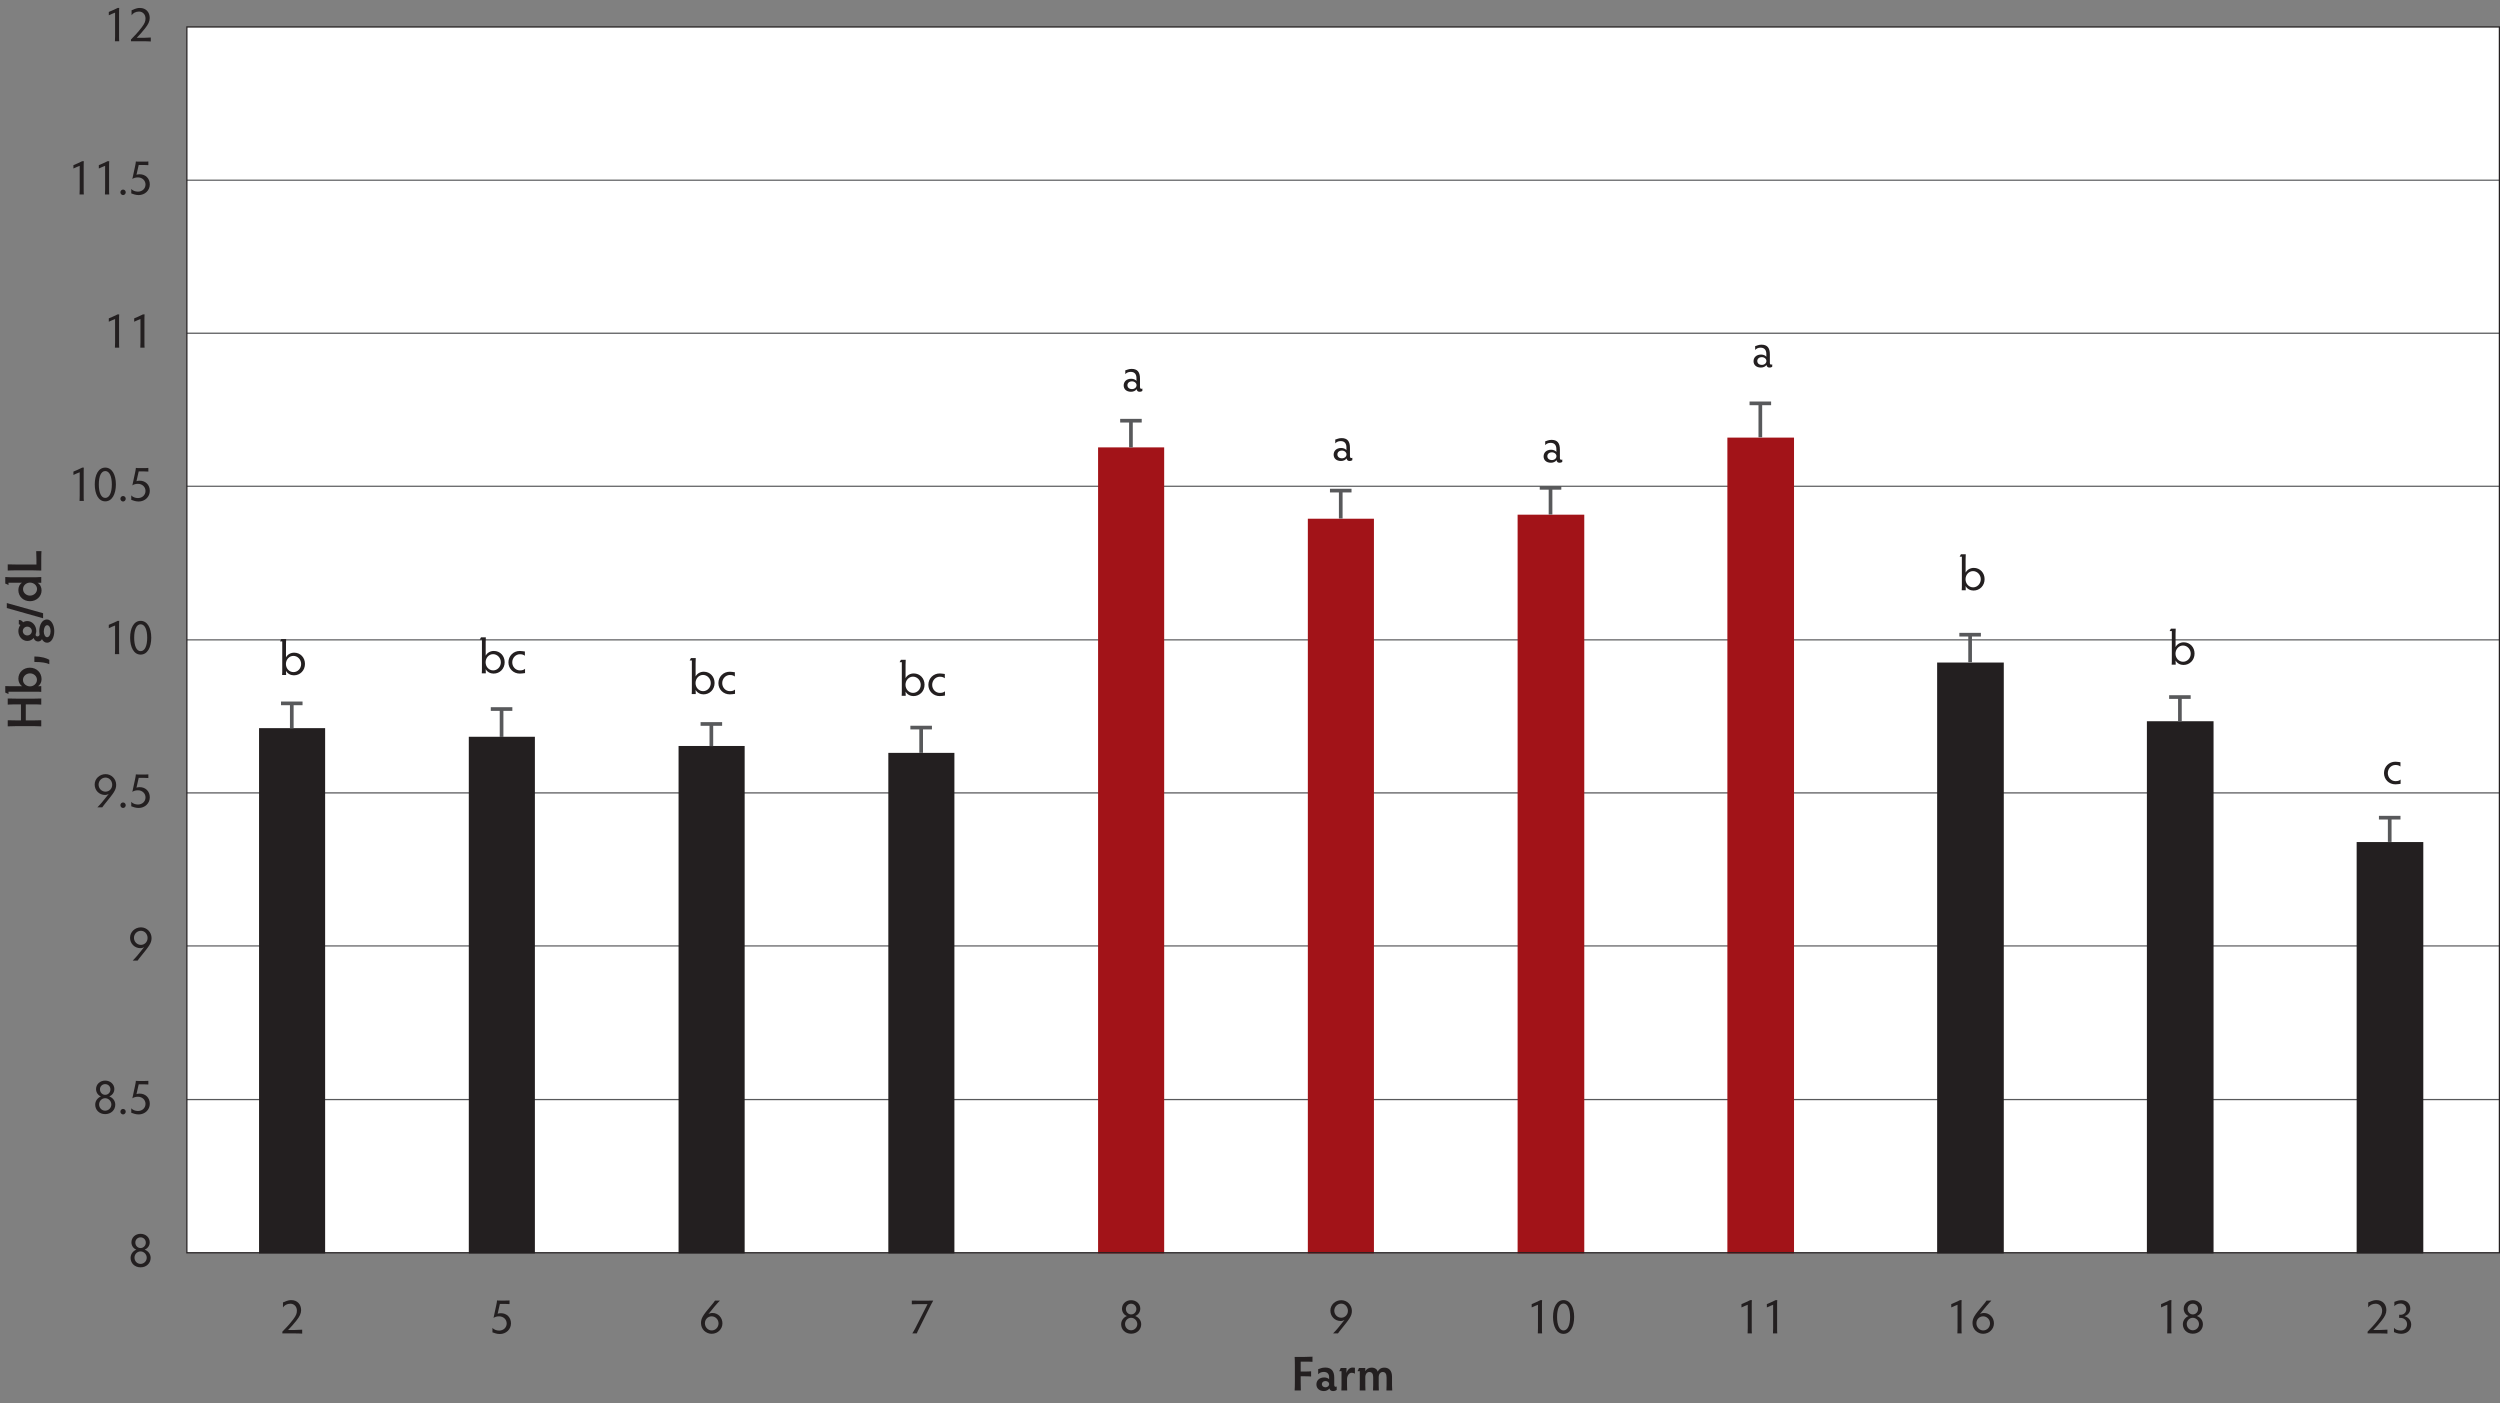 <?xml version="1.0" encoding="UTF-8" standalone="no"?>
<svg
   xmlns:dc="http://purl.org/dc/elements/1.1/"
   xmlns:cc="http://creativecommons.org/ns#"
   xmlns:rdf="http://www.w3.org/1999/02/22-rdf-syntax-ns#"
   xmlns:svg="http://www.w3.org/2000/svg"
   xmlns="http://www.w3.org/2000/svg"
   xmlns:xlink="http://www.w3.org/1999/xlink"
   xmlns:sodipodi="http://sodipodi.sourceforge.net/DTD/sodipodi-0.dtd"
   xmlns:inkscape="http://www.inkscape.org/namespaces/inkscape"
   inkscape:version="1.0 (4035a4fb49, 2020-05-01)"
   sodipodi:docname="1182Almond_Fig2.svg"
   id="svg416"
   version="1.2"
   viewBox="0 0 510.196 286.421"
   height="286.421pt"
   width="510.196pt">
  <rect x="0" y="0" width="510.196" height="286.421" fill="#808080" stroke="none"/>
  <sodipodi:namedview
     inkscape:current-layer="svg416"
     inkscape:window-maximized="0"
     inkscape:window-y="0"
     inkscape:window-x="0"
     inkscape:cy="190.94733"
     inkscape:cx="340.13068"
     inkscape:zoom="0.51506869"
     showgrid="false"
     id="namedview418"
     inkscape:window-height="480"
     inkscape:window-width="920"
     inkscape:pageshadow="2"
     inkscape:pageopacity="0"
     guidetolerance="10"
     gridtolerance="10"
     objecttolerance="10"
     borderopacity="1"
     bordercolor="#666666"
     pagecolor="#ffffff" />
  <defs
     id="defs115">
    <g
       id="g86">
      <symbol
         id="glyph0-0"
         overflow="visible">
        <path
           id="path2"
           d="M 0 0 L 4.625 0 L 4.625 -6.469 L 0 -6.469 Z M 0.734 -0.453 L 2.312 -2.812 L 3.875 -0.453 Z M 2.594 -3.234 L 4.156 -5.594 L 4.156 -0.875 Z M 0.453 -5.594 L 2.031 -3.234 L 0.453 -0.875 Z M 0.734 -6.016 L 3.875 -6.016 L 2.312 -3.656 Z M 0.734 -6.016 "
           style="stroke:none;" />
      </symbol>
      <symbol
         id="glyph0-1"
         overflow="visible">
        <path
           id="path5"
           d="M 1.312 -1.922 C 1.312 -2.609 1.859 -3.188 2.547 -3.188 C 3.234 -3.188 3.812 -2.594 3.812 -1.906 C 3.812 -1.203 3.234 -0.641 2.547 -0.641 C 1.859 -0.641 1.312 -1.203 1.312 -1.922 Z M 1.484 -5 C 1.484 -5.594 1.953 -6.062 2.547 -6.062 C 3.156 -6.062 3.625 -5.594 3.625 -4.984 C 3.625 -4.375 3.156 -3.875 2.547 -3.875 C 1.953 -3.875 1.484 -4.375 1.484 -5 Z M 0.688 -5.047 C 0.688 -4.297 1.156 -3.75 1.688 -3.547 C 1.047 -3.297 0.516 -2.672 0.516 -1.859 C 0.516 -0.797 1.344 0.062 2.547 0.062 C 3.766 0.062 4.609 -0.797 4.609 -1.859 C 4.609 -2.703 4.062 -3.297 3.391 -3.547 C 3.922 -3.766 4.422 -4.297 4.422 -5.062 C 4.422 -6.016 3.625 -6.781 2.547 -6.781 C 1.484 -6.781 0.688 -6.016 0.688 -5.047 Z M 0.688 -5.047 "
           style="stroke:none;" />
      </symbol>
      <symbol
         id="glyph0-2"
         overflow="visible">
        <path
           id="path8"
           d="M 0.469 -0.438 C 0.469 -0.141 0.719 0.125 1.016 0.125 C 1.312 0.125 1.562 -0.141 1.562 -0.438 C 1.562 -0.75 1.312 -1 1.016 -1 C 0.719 -1 0.469 -0.75 0.469 -0.438 Z M 0.469 -0.438 "
           style="stroke:none;" />
      </symbol>
      <symbol
         id="glyph0-3"
         overflow="visible">
        <path
           id="path11"
           d="M 2.156 0.125 C 3.422 0.125 4.438 -0.812 4.438 -2.047 C 4.438 -3.297 3.547 -4.125 2.375 -4.125 C 2.109 -4.125 1.844 -4.078 1.719 -4.016 L 2.172 -6.016 L 3.297 -6.016 C 3.688 -6.016 3.891 -6 4.141 -5.984 L 4.141 -6.734 C 3.891 -6.703 3.594 -6.703 3.234 -6.703 L 2.344 -6.703 C 2.031 -6.703 1.781 -6.703 1.594 -6.734 C 1.578 -6.484 1.516 -6.125 1.422 -5.703 C 1.234 -4.906 1.047 -4.016 0.875 -3.156 C 1.156 -3.391 1.625 -3.484 2.016 -3.484 C 2.906 -3.484 3.562 -2.844 3.562 -2.031 C 3.562 -1.188 2.891 -0.578 2.016 -0.578 C 1.484 -0.578 0.938 -0.781 0.656 -1.125 L 0.656 -0.219 C 0.984 -0.125 1.453 0.125 2.156 0.125 Z M 2.156 0.125 "
           style="stroke:none;" />
      </symbol>
      <symbol
         id="glyph0-4"
         overflow="visible">
        <path
           id="path14"
           d="M 1.953 0 C 2.094 -0.219 2.453 -0.672 2.734 -1.016 C 4.234 -2.875 4.797 -3.531 4.797 -4.594 C 4.797 -5.812 3.812 -6.781 2.641 -6.781 C 1.406 -6.781 0.406 -5.844 0.406 -4.656 C 0.406 -3.469 1.328 -2.531 2.516 -2.531 C 2.797 -2.531 3.109 -2.625 3.297 -2.766 C 2.875 -2.25 2.328 -1.562 1.875 -1 C 1.594 -0.688 1.219 -0.25 0.953 0 Z M 3.984 -4.609 C 3.984 -3.812 3.375 -3.203 2.625 -3.203 C 1.844 -3.203 1.203 -3.844 1.203 -4.641 C 1.203 -5.438 1.844 -6.078 2.625 -6.078 C 3.375 -6.078 3.984 -5.438 3.984 -4.609 Z M 3.984 -4.609 "
           style="stroke:none;" />
      </symbol>
      <symbol
         id="glyph0-5"
         overflow="visible">
        <path
           id="path17"
           d="M 3.344 -5.688 C 3.344 -6.016 3.344 -6.562 3.375 -6.797 L 3.047 -6.797 C 2.578 -6.547 1.547 -6.094 1.25 -5.984 L 1.25 -5.297 C 1.516 -5.438 2.281 -5.75 2.531 -5.844 L 2.531 -1.047 C 2.531 -0.688 2.516 -0.219 2.5 0 L 3.375 0 C 3.344 -0.203 3.344 -0.688 3.344 -1.047 Z M 3.344 -5.688 "
           style="stroke:none;" />
      </symbol>
      <symbol
         id="glyph0-6"
         overflow="visible">
        <path
           id="path20"
           d="M 0.422 -3.359 C 0.422 -1.391 1.188 0.094 2.562 0.094 C 3.953 0.094 4.734 -1.391 4.734 -3.359 C 4.734 -5.328 3.953 -6.797 2.562 -6.797 C 1.188 -6.797 0.422 -5.328 0.422 -3.359 Z M 1.25 -3.359 C 1.25 -4.984 1.703 -6.094 2.562 -6.094 C 3.438 -6.094 3.906 -4.969 3.906 -3.359 C 3.906 -1.734 3.438 -0.609 2.562 -0.609 C 1.703 -0.609 1.25 -1.734 1.25 -3.359 Z M 1.25 -3.359 "
           style="stroke:none;" />
      </symbol>
      <symbol
         id="glyph0-7"
         overflow="visible">
        <path
           id="path23"
           d="M 0.594 0 L 3.062 0 C 3.609 0 4.297 0.016 4.641 0.047 L 4.641 -0.766 C 4.328 -0.734 3.766 -0.719 3.188 -0.703 C 2.797 -0.703 2.141 -0.703 1.766 -0.703 C 2.359 -1.328 2.891 -1.875 3.453 -2.609 C 4.125 -3.453 4.422 -4.062 4.422 -4.75 C 4.422 -5.953 3.625 -6.797 2.422 -6.797 C 1.547 -6.797 1.109 -6.422 0.719 -6.328 L 0.719 -5.297 C 0.984 -5.734 1.562 -6.062 2.234 -6.062 C 2.984 -6.062 3.562 -5.484 3.562 -4.656 C 3.562 -4.094 3.422 -3.672 2.797 -2.844 C 1.969 -1.766 1.375 -1.156 0.594 -0.359 Z M 0.594 0 "
           style="stroke:none;" />
      </symbol>
      <symbol
         id="glyph0-8"
         overflow="visible">
        <path
           id="path26"
           d="M 3.219 -5.547 C 3.641 -6.047 4.016 -6.453 4.266 -6.703 L 3.266 -6.703 C 3.141 -6.484 2.891 -6.172 2.453 -5.656 C 0.766 -3.672 0.406 -3.094 0.406 -2.094 C 0.406 -0.875 1.375 0.078 2.578 0.078 C 3.797 0.078 4.781 -0.875 4.781 -2.047 C 4.781 -3.234 3.891 -4.172 2.75 -4.172 C 2.406 -4.172 2.062 -4.062 1.906 -3.938 C 2.375 -4.531 2.734 -4.984 3.219 -5.547 Z M 1.203 -2.062 C 1.203 -2.875 1.812 -3.484 2.578 -3.484 C 3.344 -3.484 3.984 -2.844 3.984 -2.047 C 3.984 -1.25 3.359 -0.609 2.594 -0.609 C 1.828 -0.609 1.203 -1.266 1.203 -2.062 Z M 1.203 -2.062 "
           style="stroke:none;" />
      </symbol>
      <symbol
         id="glyph0-9"
         overflow="visible">
        <path
           id="path29"
           d="M 1.625 -5.969 L 3.812 -5.969 C 2.953 -4.266 2.188 -2.734 1.312 -1.047 C 1.172 -0.781 0.859 -0.219 0.703 0 L 1.625 0 C 1.688 -0.188 1.875 -0.594 2.047 -0.906 C 2.875 -2.594 3.641 -4.125 4.516 -5.844 C 4.672 -6.156 4.859 -6.5 4.984 -6.703 C 4.766 -6.688 4.328 -6.688 4 -6.688 L 1.625 -6.688 C 1.266 -6.688 0.828 -6.688 0.609 -6.703 L 0.609 -5.938 C 0.812 -5.953 1.25 -5.969 1.625 -5.969 Z M 1.625 -5.969 "
           style="stroke:none;" />
      </symbol>
      <symbol
         id="glyph0-10"
         overflow="visible">
        <path
           id="path32"
           d="M 2.156 -6.094 C 2.797 -6.094 3.312 -5.625 3.312 -4.953 C 3.312 -4.266 2.797 -3.797 2.109 -3.797 C 2.016 -3.797 1.938 -3.797 1.859 -3.812 L 1.859 -3.156 C 1.938 -3.156 2 -3.172 2.109 -3.172 C 2.875 -3.172 3.469 -2.625 3.469 -1.906 C 3.469 -1.125 2.938 -0.594 2.156 -0.594 C 1.594 -0.594 1.031 -0.797 0.797 -1.156 L 0.797 -0.266 C 1.094 -0.156 1.531 0.078 2.281 0.078 C 3.469 0.078 4.312 -0.688 4.312 -1.812 C 4.312 -2.703 3.672 -3.328 2.938 -3.516 C 3.594 -3.719 4.125 -4.266 4.125 -5.062 C 4.125 -6.094 3.375 -6.781 2.297 -6.781 C 1.609 -6.781 1.172 -6.516 0.875 -6.438 L 0.875 -5.547 C 1.094 -5.844 1.578 -6.094 2.156 -6.094 Z M 2.156 -6.094 "
           style="stroke:none;" />
      </symbol>
      <symbol
         id="glyph0-11"
         overflow="visible">
        <path
           id="path35"
           d="M 0.688 -1.031 C 0.688 -0.797 0.688 -0.312 0.656 0 L 1.484 0 C 1.469 -0.188 1.453 -0.656 1.453 -0.859 C 1.766 -0.25 2.438 0.062 3.062 0.062 C 4.344 0.062 5.328 -0.938 5.328 -2.266 C 5.328 -3.547 4.406 -4.562 3.125 -4.562 C 2.438 -4.562 1.766 -4.219 1.453 -3.594 L 1.453 -6.312 C 1.453 -6.672 1.469 -7.141 1.484 -7.344 L 0.5 -7.344 C 0.438 -7.203 0.312 -6.984 0.234 -6.859 L 0.688 -6.859 Z M 1.438 -2.25 C 1.438 -3.156 2.109 -3.906 2.969 -3.906 C 3.828 -3.906 4.547 -3.156 4.547 -2.25 C 4.547 -1.328 3.844 -0.594 2.984 -0.594 C 2.125 -0.594 1.438 -1.328 1.438 -2.25 Z M 1.438 -2.25 "
           style="stroke:none;" />
      </symbol>
      <symbol
         id="glyph0-12"
         overflow="visible">
        <path
           id="path38"
           d="M 1.156 -2.234 C 1.156 -3.141 1.844 -3.891 2.719 -3.891 C 3.188 -3.891 3.469 -3.781 3.734 -3.578 L 3.734 -4.453 C 3.422 -4.469 3.141 -4.562 2.703 -4.562 C 1.375 -4.562 0.375 -3.531 0.375 -2.234 C 0.375 -0.953 1.375 0.062 2.703 0.062 C 3.188 0.062 3.422 -0.016 3.766 -0.047 L 3.766 -0.922 C 3.516 -0.703 3.219 -0.594 2.719 -0.594 C 1.844 -0.594 1.156 -1.328 1.156 -2.234 Z M 1.156 -2.234 "
           style="stroke:none;" />
      </symbol>
      <symbol
         id="glyph0-13"
         overflow="visible">
        <path
           id="path41"
           d="M 1.844 -3.953 C 2.703 -3.953 3.016 -3.375 3.016 -2.656 L 3.016 -2.094 C 2.859 -2.344 2.422 -2.547 1.953 -2.547 C 0.953 -2.547 0.406 -1.938 0.406 -1.188 C 0.406 -0.438 0.953 0.109 1.906 0.109 C 2.375 0.109 2.812 -0.078 3.047 -0.422 C 3.094 -0.062 3.328 0.109 3.625 0.109 C 3.938 0.109 4.094 0.031 4.219 -0.062 L 4.219 -0.547 C 4.172 -0.516 4.078 -0.5 4 -0.5 C 3.859 -0.5 3.734 -0.562 3.734 -0.891 L 3.734 -2.578 C 3.734 -3.938 3.188 -4.562 2.016 -4.562 C 1.375 -4.562 1.016 -4.312 0.734 -4.266 L 0.734 -3.484 C 0.984 -3.75 1.312 -3.953 1.844 -3.953 Z M 1.172 -1.234 C 1.172 -1.656 1.5 -2.016 2.109 -2.016 C 2.625 -2.016 3.031 -1.656 3.031 -1.234 C 3.031 -0.781 2.625 -0.438 2.109 -0.438 C 1.5 -0.438 1.172 -0.781 1.172 -1.234 Z M 1.172 -1.234 "
           style="stroke:none;" />
      </symbol>
      <symbol
         id="glyph1-0"
         overflow="visible">
        <path
           id="path44"
           d="M 0 0 L 4.625 0 L 4.625 -6.469 L 0 -6.469 Z M 0.734 -0.453 L 2.312 -2.812 L 3.875 -0.453 Z M 2.594 -3.234 L 4.156 -5.594 L 4.156 -0.875 Z M 0.453 -5.594 L 2.031 -3.234 L 0.453 -0.875 Z M 0.734 -6.016 L 3.875 -6.016 L 2.312 -3.656 Z M 0.734 -6.016 "
           style="stroke:none;" />
      </symbol>
      <symbol
         id="glyph1-1"
         overflow="visible">
        <path
           id="path47"
           d="M 0.703 0 L 1.969 0 C 1.953 -0.312 1.938 -1.109 1.938 -1.797 L 1.938 -2.891 L 2.625 -2.891 C 3.266 -2.891 3.766 -2.875 4.062 -2.844 L 4.062 -3.906 C 3.766 -3.875 3.266 -3.859 2.625 -3.859 L 1.938 -3.859 L 1.938 -5.875 L 2.688 -5.875 C 3.375 -5.875 4.047 -5.875 4.344 -5.844 L 4.344 -6.891 C 4.047 -6.875 3.375 -6.844 2.688 -6.844 L 0.703 -6.844 C 0.734 -6.547 0.75 -5.75 0.75 -5.062 L 0.75 -1.797 C 0.75 -1.109 0.734 -0.312 0.703 0 Z M 0.703 0 "
           style="stroke:none;" />
      </symbol>
      <symbol
         id="glyph1-2"
         overflow="visible">
        <path
           id="path50"
           d="M 1.891 -3.781 C 2.641 -3.781 2.969 -3.312 2.969 -2.703 L 2.969 -2.281 C 2.812 -2.484 2.406 -2.656 1.984 -2.656 C 0.953 -2.656 0.375 -2.016 0.375 -1.234 C 0.375 -0.438 0.969 0.125 1.906 0.125 C 2.359 0.125 2.781 -0.062 3.031 -0.406 C 3.109 -0.062 3.375 0.125 3.766 0.125 C 4.141 0.125 4.344 0.016 4.516 -0.125 L 4.516 -0.797 C 4.453 -0.766 4.375 -0.75 4.297 -0.75 C 4.141 -0.75 4.016 -0.828 4.016 -1.172 L 4.016 -2.609 C 4.016 -3.953 3.438 -4.672 2.172 -4.672 C 1.422 -4.672 1.047 -4.406 0.734 -4.344 L 0.734 -3.312 C 1.016 -3.578 1.344 -3.781 1.891 -3.781 Z M 1.484 -1.297 C 1.484 -1.625 1.766 -1.922 2.234 -1.922 C 2.656 -1.922 2.984 -1.625 2.984 -1.297 C 2.984 -0.938 2.656 -0.641 2.234 -0.641 C 1.766 -0.641 1.484 -0.938 1.484 -1.297 Z M 1.484 -1.297 "
           style="stroke:none;" />
      </symbol>
      <symbol
         id="glyph1-3"
         overflow="visible">
        <path
           id="path53"
           d="M 3 -4.672 C 2.438 -4.672 1.938 -4.219 1.766 -3.547 L 1.766 -4.578 L 0.578 -4.578 C 0.516 -4.375 0.391 -4.109 0.266 -3.922 L 0.75 -3.922 L 0.75 -1.016 C 0.75 -0.688 0.734 -0.344 0.719 0 L 1.906 0 C 1.891 -0.344 1.875 -0.688 1.875 -1.016 L 1.875 -2.312 C 1.875 -2.938 2.266 -3.609 2.812 -3.609 C 3.094 -3.609 3.312 -3.531 3.484 -3.422 L 3.484 -4.625 C 3.344 -4.625 3.297 -4.672 3 -4.672 Z M 3 -4.672 "
           style="stroke:none;" />
      </symbol>
      <symbol
         id="glyph1-4"
         overflow="visible">
        <path
           id="path56"
           d="M 3.391 0 L 4.578 0 C 4.562 -0.297 4.547 -0.656 4.547 -1.031 L 4.547 -2.688 C 4.547 -3.375 4.922 -3.766 5.359 -3.766 C 5.875 -3.766 6.156 -3.422 6.156 -2.625 L 6.156 -1.031 C 6.156 -0.766 6.141 -0.297 6.125 0 L 7.312 0 C 7.281 -0.281 7.266 -0.656 7.266 -1.031 L 7.266 -2.781 C 7.266 -4.016 6.656 -4.656 5.703 -4.656 C 4.984 -4.656 4.547 -4.281 4.359 -3.844 C 4.188 -4.328 3.797 -4.656 3.094 -4.656 C 2.484 -4.656 2.062 -4.359 1.812 -3.938 L 1.812 -4.578 L 0.516 -4.578 C 0.453 -4.375 0.312 -4.094 0.203 -3.922 L 0.688 -3.922 L 0.688 -1.031 C 0.688 -0.703 0.688 -0.234 0.672 0 L 1.844 0 C 1.828 -0.234 1.812 -0.703 1.812 -1.031 L 1.812 -2.688 C 1.812 -3.375 2.188 -3.766 2.625 -3.766 C 3.188 -3.766 3.422 -3.359 3.422 -2.703 L 3.422 -1.031 C 3.422 -0.656 3.406 -0.297 3.391 0 Z M 3.391 0 "
           style="stroke:none;" />
      </symbol>
      <symbol
         id="glyph2-0"
         overflow="visible">
        <path
           id="path59"
           d="M 0 0 L 0 -4.625 L -6.469 -4.625 L -6.469 0 Z M -0.453 -0.734 L -2.812 -2.312 L -0.453 -3.875 Z M -3.234 -2.594 L -5.594 -4.156 L -0.875 -4.156 Z M -5.594 -0.453 L -3.234 -2.031 L -0.875 -0.453 Z M -6.016 -0.734 L -6.016 -3.875 L -3.656 -2.312 Z M -6.016 -0.734 "
           style="stroke:none;" />
      </symbol>
      <symbol
         id="glyph2-1"
         overflow="visible">
        <path
           id="path62"
           d="M -5.062 -1.938 C -5.766 -1.938 -6.578 -1.953 -6.844 -1.969 L -6.844 -0.719 C -6.578 -0.734 -5.766 -0.766 -5.062 -0.766 L -1.453 -0.766 C -0.922 -0.766 -0.281 -0.734 0 -0.719 L 0 -1.969 C -0.281 -1.953 -0.922 -1.938 -1.438 -1.938 L -3.156 -1.938 L -3.156 -5.203 L -1.453 -5.203 C -0.922 -5.203 -0.281 -5.188 0 -5.156 L 0 -6.406 C -0.281 -6.391 -0.922 -6.375 -1.438 -6.375 L -5.062 -6.375 C -5.609 -6.375 -6.406 -6.391 -6.844 -6.406 L -6.844 -5.156 C -6.438 -5.188 -5.625 -5.203 -5.062 -5.203 L -4.141 -5.203 L -4.141 -1.938 Z M -5.062 -1.938 "
           style="stroke:none;" />
      </symbol>
      <symbol
         id="glyph2-2"
         overflow="visible">
        <path
           id="path65"
           d="M -1.016 -0.656 C -0.781 -0.656 -0.297 -0.656 0 -0.625 L 0 -1.797 C -0.156 -1.797 -0.484 -1.781 -0.672 -1.781 C -0.188 -2.062 0.062 -2.656 0.062 -3.219 C 0.062 -4.547 -0.938 -5.562 -2.328 -5.562 C -3.625 -5.562 -4.672 -4.641 -4.672 -3.312 C -4.672 -2.656 -4.359 -2.047 -3.875 -1.781 L -6.312 -1.781 C -6.656 -1.781 -7.125 -1.797 -7.344 -1.812 L -7.344 -0.484 C -7.156 -0.422 -6.844 -0.266 -6.688 -0.188 L -6.688 -0.656 Z M -2.297 -1.75 C -3.078 -1.75 -3.734 -2.328 -3.734 -3.062 C -3.734 -3.812 -3.078 -4.406 -2.297 -4.406 C -1.516 -4.406 -0.875 -3.812 -0.875 -3.094 C -0.875 -2.344 -1.516 -1.75 -2.297 -1.75 Z M -2.297 -1.75 "
           style="stroke:none;" />
      </symbol>
      <symbol
         id="glyph2-3"
         overflow="visible">
        <path
           id="path68"
           d="M -1.406 -0.812 C 0.141 -0.812 1.062 -0.625 1.641 -0.359 L 1.641 -1.25 C 1.125 -1.562 0.125 -1.922 -1.406 -1.922 Z M -1.406 -0.812 "
           style="stroke:none;" />
      </symbol>
      <symbol
         id="glyph2-4"
         overflow="visible">
        <path
           id="path71"
           d=""
           style="stroke:none;" />
      </symbol>
      <symbol
         id="glyph2-5"
         overflow="visible">
        <path
           id="path74"
           d="M -4.578 -3.938 C -4.453 -3.938 -4.312 -3.875 -4.266 -3.797 C -4.484 -3.516 -4.672 -3.094 -4.672 -2.562 C -4.672 -1.438 -3.844 -0.547 -2.844 -0.547 C -2.281 -0.547 -1.844 -0.812 -1.547 -1.156 C -1.438 -0.719 -1.047 -0.438 -0.656 -0.438 C -0.312 -0.438 0.016 -0.625 0.141 -0.922 C 0.359 -0.5 0.719 -0.188 1.188 -0.188 C 2.047 -0.188 2.656 -1.234 2.656 -2.547 C 2.656 -3.844 2 -4.938 1.156 -4.938 C 0.188 -4.938 -0.406 -3.828 -0.406 -2.547 C -0.406 -2.266 -0.344 -2.016 -0.344 -1.891 C -0.344 -1.656 -0.547 -1.469 -0.75 -1.469 C -1 -1.469 -1.156 -1.625 -1.156 -1.797 C -1.156 -1.984 -1.016 -2.234 -1.016 -2.562 C -1.016 -3.719 -1.844 -4.609 -2.844 -4.609 C -3.188 -4.609 -3.5 -4.5 -3.703 -4.359 C -3.906 -4.672 -4.203 -4.844 -4.578 -4.844 Z M -2.844 -1.672 C -3.359 -1.672 -3.766 -2.062 -3.766 -2.562 C -3.766 -3.062 -3.359 -3.469 -2.844 -3.469 C -2.344 -3.469 -1.922 -3.062 -1.922 -2.562 C -1.922 -2.062 -2.344 -1.672 -2.844 -1.672 Z M 1.188 -1.312 C 0.812 -1.312 0.516 -1.844 0.516 -2.484 C 0.516 -3.203 0.812 -3.766 1.203 -3.766 C 1.609 -3.766 1.906 -3.234 1.906 -2.547 C 1.906 -1.844 1.594 -1.312 1.188 -1.312 Z M 1.188 -1.312 "
           style="stroke:none;" />
      </symbol>
      <symbol
         id="glyph2-6"
         overflow="visible">
        <path
           id="path77"
           d="M 0.375 -1.047 L -7.031 -3.125 L -7.031 -2.109 L 0.375 -0.016 Z M 0.375 -1.047 "
           style="stroke:none;" />
      </symbol>
      <symbol
         id="glyph2-7"
         overflow="visible">
        <path
           id="path80"
           d="M -6.375 -5.25 C -6.656 -5.25 -7.016 -5.266 -7.344 -5.297 L -7.344 -3.953 C -7.172 -3.891 -6.828 -3.766 -6.688 -3.656 L -6.688 -4.125 L -3.938 -4.125 C -4.406 -3.844 -4.672 -3.281 -4.672 -2.625 C -4.672 -1.297 -3.625 -0.359 -2.297 -0.359 C -1.016 -0.359 0.062 -1.297 0.062 -2.547 C 0.062 -3.188 -0.188 -3.766 -0.75 -4.125 C -0.375 -4.125 -0.188 -4.125 0 -4.109 L 0 -5.297 C -0.281 -5.266 -0.672 -5.25 -1.016 -5.25 Z M -2.297 -4.156 C -1.5 -4.156 -0.859 -3.562 -0.859 -2.859 C -0.859 -2.109 -1.5 -1.5 -2.297 -1.5 C -3.078 -1.5 -3.719 -2.094 -3.719 -2.828 C -3.719 -3.562 -3.078 -4.156 -2.297 -4.156 Z M -2.297 -4.156 "
           style="stroke:none;" />
      </symbol>
      <symbol
         id="glyph2-8"
         overflow="visible">
        <path
           id="path83"
           d="M -5.062 -1.938 C -5.75 -1.938 -6.547 -1.953 -6.844 -1.969 L -6.844 -0.703 C -6.547 -0.734 -5.75 -0.75 -5.062 -0.75 L -1.797 -0.75 C -1.344 -0.75 -0.547 -0.734 0 -0.703 L 0 -3.016 C 0 -3.703 0.016 -4.375 0.047 -4.672 L -1.031 -4.672 C -1.016 -4.375 -0.984 -3.703 -0.984 -3.016 L -0.984 -1.938 Z M -5.062 -1.938 "
           style="stroke:none;" />
      </symbol>
    </g>
    <clipPath
       id="clip1">
      <path
         id="path88"
         d="M 38 5 L 510.195 5 L 510.195 256 L 38 256 Z M 38 5 " />
    </clipPath>
    <clipPath
       id="clip2">
      <path
         id="path91"
         d="M 38 224 L 510.195 224 L 510.195 225 L 38 225 Z M 38 224 " />
    </clipPath>
    <clipPath
       id="clip3">
      <path
         id="path94"
         d="M 38 192 L 510.195 192 L 510.195 194 L 38 194 Z M 38 192 " />
    </clipPath>
    <clipPath
       id="clip4">
      <path
         id="path97"
         d="M 38 161 L 510.195 161 L 510.195 162 L 38 162 Z M 38 161 " />
    </clipPath>
    <clipPath
       id="clip5">
      <path
         id="path100"
         d="M 38 99 L 510.195 99 L 510.195 100 L 38 100 Z M 38 99 " />
    </clipPath>
    <clipPath
       id="clip6">
      <path
         id="path103"
         d="M 38 130 L 510.195 130 L 510.195 131 L 38 131 Z M 38 130 " />
    </clipPath>
    <clipPath
       id="clip7">
      <path
         id="path106"
         d="M 38 67 L 510.195 67 L 510.195 69 L 38 69 Z M 38 67 " />
    </clipPath>
    <clipPath
       id="clip8">
      <path
         id="path109"
         d="M 38 36 L 510.195 36 L 510.195 37 L 38 37 Z M 38 36 " />
    </clipPath>
    <clipPath
       id="clip9">
      <path
         id="path112"
         d="M 38 5 L 510.195 5 L 510.195 256 L 38 256 Z M 38 5 " />
    </clipPath>
  </defs>
  <g
     id="surface8290">
    <g
       id="g119"
       clip-rule="nonzero"
       clip-path="url(#clip1)">
      <path
         id="path117"
         d="M 38.137 255.664 L 510.07 255.664 L 510.07 5.504 L 38.137 5.504 Z M 38.137 255.664 "
         style=" stroke:none;fill-rule:nonzero;fill:rgb(100%,100%,100%);fill-opacity:1;" />
    </g>
    <g
       id="g123"
       clip-rule="nonzero"
       clip-path="url(#clip2)">
      <path
         id="path121"
         transform="matrix(1,0,0,-1,38.137,224.397)"
         d="M -0 -0.001 L 471.933 -0.001 "
         style="fill:none;stroke-width:0.25;stroke-linecap:butt;stroke-linejoin:miter;stroke:rgb(34.509%,34.901%,35.686%);stroke-opacity:1;stroke-miterlimit:10;" />
    </g>
    <g
       id="g127"
       clip-rule="nonzero"
       clip-path="url(#clip3)">
      <path
         id="path125"
         transform="matrix(1,0,0,-1,38.137,193.047)"
         d="M -0 0 L 471.933 0 "
         style="fill:none;stroke-width:0.25;stroke-linecap:butt;stroke-linejoin:miter;stroke:rgb(34.509%,34.901%,35.686%);stroke-opacity:1;stroke-miterlimit:10;" />
    </g>
    <g
       id="g131"
       clip-rule="nonzero"
       clip-path="url(#clip4)">
      <path
         id="path129"
         transform="matrix(1,0,0,-1,38.137,161.816)"
         d="M -0 -0 L 471.933 -0 "
         style="fill:none;stroke-width:0.25;stroke-linecap:butt;stroke-linejoin:miter;stroke:rgb(34.509%,34.901%,35.686%);stroke-opacity:1;stroke-miterlimit:10;" />
    </g>
    <g
       id="g135"
       clip-rule="nonzero"
       clip-path="url(#clip5)">
      <path
         id="path133"
         transform="matrix(1,0,0,-1,38.137,99.235)"
         d="M -0 0.001 L 471.933 0.001 "
         style="fill:none;stroke-width:0.25;stroke-linecap:butt;stroke-linejoin:miter;stroke:rgb(34.509%,34.901%,35.686%);stroke-opacity:1;stroke-miterlimit:10;" />
    </g>
    <g
       id="g139"
       clip-rule="nonzero"
       clip-path="url(#clip6)">
      <path
         id="path137"
         transform="matrix(1,0,0,-1,38.137,130.583)"
         d="M -0 0.001 L 471.933 0.001 "
         style="fill:none;stroke-width:0.25;stroke-linecap:butt;stroke-linejoin:miter;stroke:rgb(34.509%,34.901%,35.686%);stroke-opacity:1;stroke-miterlimit:10;" />
    </g>
    <g
       id="g143"
       clip-rule="nonzero"
       clip-path="url(#clip7)">
      <path
         id="path141"
         transform="matrix(1,0,0,-1,38.137,68.003)"
         d="M -0 -0.001 L 471.933 -0.001 "
         style="fill:none;stroke-width:0.25;stroke-linecap:butt;stroke-linejoin:miter;stroke:rgb(34.509%,34.901%,35.686%);stroke-opacity:1;stroke-miterlimit:10;" />
    </g>
    <g
       id="g147"
       clip-rule="nonzero"
       clip-path="url(#clip8)">
      <path
         id="path145"
         transform="matrix(1,0,0,-1,38.137,36.772)"
         d="M -0 -0.001 L 471.933 -0.001 "
         style="fill:none;stroke-width:0.25;stroke-linecap:butt;stroke-linejoin:miter;stroke:rgb(34.509%,34.901%,35.686%);stroke-opacity:1;stroke-miterlimit:10;" />
    </g>
    <path
       id="path149"
       d="M 52.867 255.797 L 66.352 255.797 L 66.352 148.598 L 52.867 148.598 Z M 52.867 255.797 "
       style=" stroke:none;fill-rule:nonzero;fill:rgb(13.725%,12.157%,12.549%);fill-opacity:1;" />
    <path
       id="path151"
       d="M 95.672 255.797 L 109.16 255.797 L 109.16 150.359 L 95.672 150.359 Z M 95.672 255.797 "
       style=" stroke:none;fill-rule:nonzero;fill:rgb(13.725%,12.157%,12.549%);fill-opacity:1;" />
    <path
       id="path153"
       d="M 138.48 255.797 L 151.969 255.797 L 151.969 152.238 L 138.48 152.238 Z M 138.48 255.797 "
       style=" stroke:none;fill-rule:nonzero;fill:rgb(13.725%,12.157%,12.549%);fill-opacity:1;" />
    <path
       id="path155"
       d="M 181.289 255.797 L 194.773 255.797 L 194.773 153.645 L 181.289 153.645 Z M 181.289 255.797 "
       style=" stroke:none;fill-rule:nonzero;fill:rgb(13.725%,12.157%,12.549%);fill-opacity:1;" />
    <path
       id="path157"
       d="M 224.094 255.797 L 237.582 255.797 L 237.582 91.301 L 224.094 91.301 Z M 224.094 255.797 "
       style=" stroke:none;fill-rule:nonzero;fill:rgb(63.53%,7.451%,9.412%);fill-opacity:1;" />
    <path
       id="path159"
       d="M 266.902 255.797 L 280.391 255.797 L 280.391 105.859 L 266.902 105.859 Z M 266.902 255.797 "
       style=" stroke:none;fill-rule:nonzero;fill:rgb(63.53%,7.451%,9.412%);fill-opacity:1;" />
    <path
       id="path161"
       d="M 309.711 255.797 L 323.316 255.797 L 323.316 105.035 L 309.711 105.035 Z M 309.711 255.797 "
       style=" stroke:none;fill-rule:nonzero;fill:rgb(63.53%,7.451%,9.412%);fill-opacity:1;" />
    <path
       id="path163"
       d="M 352.52 255.797 L 366.121 255.797 L 366.121 89.305 L 352.52 89.305 Z M 352.52 255.797 "
       style=" stroke:none;fill-rule:nonzero;fill:rgb(63.53%,7.451%,9.412%);fill-opacity:1;" />
    <path
       id="path165"
       d="M 395.328 255.797 L 408.93 255.797 L 408.93 135.211 L 395.328 135.211 Z M 395.328 255.797 "
       style=" stroke:none;fill-rule:nonzero;fill:rgb(13.725%,12.157%,12.549%);fill-opacity:1;" />
    <path
       id="path167"
       d="M 438.133 255.797 L 451.738 255.797 L 451.738 147.188 L 438.133 147.188 Z M 438.133 255.797 "
       style=" stroke:none;fill-rule:nonzero;fill:rgb(13.725%,12.157%,12.549%);fill-opacity:1;" />
    <path
       id="path169"
       d="M 480.941 255.797 L 494.543 255.797 L 494.543 171.844 L 480.941 171.844 Z M 480.941 255.797 "
       style=" stroke:none;fill-rule:nonzero;fill:rgb(13.725%,12.157%,12.549%);fill-opacity:1;" />
    <path
       id="path171"
       transform="matrix(1,0,0,-1,59.545,148.622)"
       d="M 0.002 0.001 L 0.002 5.079 "
       style="fill:none;stroke-width:0.751;stroke-linecap:butt;stroke-linejoin:miter;stroke:rgb(34.509%,34.901%,35.686%);stroke-opacity:1;stroke-miterlimit:10;" />
    <path
       id="path173"
       transform="matrix(1,0,0,-1,57.346,143.543)"
       d="M 0.002 0 L 4.396 0 "
       style="fill:none;stroke-width:0.751;stroke-linecap:butt;stroke-linejoin:miter;stroke:rgb(34.509%,34.901%,35.686%);stroke-opacity:1;stroke-miterlimit:10;" />
    <path
       id="path175"
       transform="matrix(1,0,0,-1,102.359,150.398)"
       d="M 0 -0 L 0 5.699 "
       style="fill:none;stroke-width:0.751;stroke-linecap:butt;stroke-linejoin:miter;stroke:rgb(34.509%,34.901%,35.686%);stroke-opacity:1;stroke-miterlimit:10;" />
    <path
       id="path177"
       transform="matrix(1,0,0,-1,100.16,144.7)"
       d="M 0 0.001 L 4.399 0.001 "
       style="fill:none;stroke-width:0.751;stroke-linecap:butt;stroke-linejoin:miter;stroke:rgb(34.509%,34.901%,35.686%);stroke-opacity:1;stroke-miterlimit:10;" />
    <path
       id="path179"
       transform="matrix(1,0,0,-1,145.173,152.28)"
       d="M -0.001 -0.001 L -0.001 4.534 "
       style="fill:none;stroke-width:0.751;stroke-linecap:butt;stroke-linejoin:miter;stroke:rgb(34.509%,34.901%,35.686%);stroke-opacity:1;stroke-miterlimit:10;" />
    <path
       id="path181"
       transform="matrix(1,0,0,-1,142.973,147.747)"
       d="M -0 0.001 L 4.398 0.001 "
       style="fill:none;stroke-width:0.751;stroke-linecap:butt;stroke-linejoin:miter;stroke:rgb(34.509%,34.901%,35.686%);stroke-opacity:1;stroke-miterlimit:10;" />
    <path
       id="path183"
       transform="matrix(1,0,0,-1,187.987,153.643)"
       d="M 0.001 -0.002 L 0.001 5.159 "
       style="fill:none;stroke-width:0.751;stroke-linecap:butt;stroke-linejoin:miter;stroke:rgb(34.509%,34.901%,35.686%);stroke-opacity:1;stroke-miterlimit:10;" />
    <path
       id="path185"
       transform="matrix(1,0,0,-1,185.789,148.483)"
       d="M 0 -0.001 L 4.399 -0.001 "
       style="fill:none;stroke-width:0.751;stroke-linecap:butt;stroke-linejoin:miter;stroke:rgb(34.509%,34.901%,35.686%);stroke-opacity:1;stroke-miterlimit:10;" />
    <path
       id="path187"
       transform="matrix(1,0,0,-1,230.802,91.31)"
       d="M -0.001 0.001 L -0.001 5.455 "
       style="fill:none;stroke-width:0.751;stroke-linecap:butt;stroke-linejoin:miter;stroke:rgb(34.509%,34.901%,35.686%);stroke-opacity:1;stroke-miterlimit:10;" />
    <path
       id="path189"
       transform="matrix(1,0,0,-1,228.603,85.857)"
       d="M -0.001 0.002 L 4.397 0.002 "
       style="fill:none;stroke-width:0.751;stroke-linecap:butt;stroke-linejoin:miter;stroke:rgb(34.509%,34.901%,35.686%);stroke-opacity:1;stroke-miterlimit:10;" />
    <path
       id="path191"
       transform="matrix(1,0,0,-1,273.616,105.819)"
       d="M 0.001 -0.001 L 0.001 5.698 "
       style="fill:none;stroke-width:0.751;stroke-linecap:butt;stroke-linejoin:miter;stroke:rgb(34.509%,34.901%,35.686%);stroke-opacity:1;stroke-miterlimit:10;" />
    <path
       id="path193"
       transform="matrix(1,0,0,-1,271.417,100.122)"
       d="M 0.001 0.001 L 4.399 0.001 "
       style="fill:none;stroke-width:0.751;stroke-linecap:butt;stroke-linejoin:miter;stroke:rgb(34.509%,34.901%,35.686%);stroke-opacity:1;stroke-miterlimit:10;" />
    <path
       id="path195"
       transform="matrix(1,0,0,-1,316.43,105.006)"
       d="M -0 -0.002 L -0 5.447 "
       style="fill:none;stroke-width:0.751;stroke-linecap:butt;stroke-linejoin:miter;stroke:rgb(34.509%,34.901%,35.686%);stroke-opacity:1;stroke-miterlimit:10;" />
    <path
       id="path197"
       transform="matrix(1,0,0,-1,314.231,99.559)"
       d="M -0.001 0 L 4.398 0 "
       style="fill:none;stroke-width:0.751;stroke-linecap:butt;stroke-linejoin:miter;stroke:rgb(34.509%,34.901%,35.686%);stroke-opacity:1;stroke-miterlimit:10;" />
    <path
       id="path199"
       transform="matrix(1,0,0,-1,359.246,89.246)"
       d="M 0 -0 L 0 6.93 "
       style="fill:none;stroke-width:0.751;stroke-linecap:butt;stroke-linejoin:miter;stroke:rgb(34.509%,34.901%,35.686%);stroke-opacity:1;stroke-miterlimit:10;" />
    <path
       id="path201"
       transform="matrix(1,0,0,-1,357.045,82.316)"
       d="M 0.002 -0 L 4.4 -0 "
       style="fill:none;stroke-width:0.751;stroke-linecap:butt;stroke-linejoin:miter;stroke:rgb(34.509%,34.901%,35.686%);stroke-opacity:1;stroke-miterlimit:10;" />
    <path
       id="path203"
       transform="matrix(1,0,0,-1,402.058,135.163)"
       d="M 0.001 -0.001 L 0.001 5.636 "
       style="fill:none;stroke-width:0.751;stroke-linecap:butt;stroke-linejoin:miter;stroke:rgb(34.509%,34.901%,35.686%);stroke-opacity:1;stroke-miterlimit:10;" />
    <path
       id="path205"
       transform="matrix(1,0,0,-1,399.859,129.528)"
       d="M 0 0.001 L 4.399 0.001 "
       style="fill:none;stroke-width:0.751;stroke-linecap:butt;stroke-linejoin:miter;stroke:rgb(34.509%,34.901%,35.686%);stroke-opacity:1;stroke-miterlimit:10;" />
    <path
       id="path207"
       transform="matrix(1,0,0,-1,444.873,147.246)"
       d="M -0.002 -0 L -0.002 4.992 "
       style="fill:none;stroke-width:0.751;stroke-linecap:butt;stroke-linejoin:miter;stroke:rgb(34.509%,34.901%,35.686%);stroke-opacity:1;stroke-miterlimit:10;" />
    <path
       id="path209"
       transform="matrix(1,0,0,-1,442.673,142.255)"
       d="M -0.001 0.001 L 4.397 0.001 "
       style="fill:none;stroke-width:0.751;stroke-linecap:butt;stroke-linejoin:miter;stroke:rgb(34.509%,34.901%,35.686%);stroke-opacity:1;stroke-miterlimit:10;" />
    <path
       id="path211"
       transform="matrix(1,0,0,-1,487.687,171.812)"
       d="M 0.001 -0.001 L 0.001 4.941 "
       style="fill:none;stroke-width:0.751;stroke-linecap:butt;stroke-linejoin:miter;stroke:rgb(34.509%,34.901%,35.686%);stroke-opacity:1;stroke-miterlimit:10;" />
    <path
       id="path213"
       transform="matrix(1,0,0,-1,485.488,166.871)"
       d="M 0 -0 L 4.399 -0 "
       style="fill:none;stroke-width:0.751;stroke-linecap:butt;stroke-linejoin:miter;stroke:rgb(34.509%,34.901%,35.686%);stroke-opacity:1;stroke-miterlimit:10;" />
    <g
       id="g217"
       style="fill:rgb(13.725%,12.157%,12.549%);fill-opacity:1;">
      <use
         id="use215"
         y="258.575"
         x="26.134"
         xlink:href="#glyph0-1" />
    </g>
    <g
       id="g225"
       style="fill:rgb(13.725%,12.157%,12.549%);fill-opacity:1;">
      <use
         id="use219"
         y="227.307"
         x="18.914"
         xlink:href="#glyph0-1" />
      <use
         id="use221"
         y="227.307"
         x="24.099"
         xlink:href="#glyph0-2" />
      <use
         id="use223"
         y="227.307"
         x="26.134"
         xlink:href="#glyph0-3" />
    </g>
    <g
       id="g229"
       style="fill:rgb(13.725%,12.157%,12.549%);fill-opacity:1;">
      <use
         id="use227"
         y="196.032"
         x="26.134"
         xlink:href="#glyph0-4" />
    </g>
    <g
       id="g237"
       style="fill:rgb(13.725%,12.157%,12.549%);fill-opacity:1;">
      <use
         id="use231"
         y="164.765"
         x="18.914"
         xlink:href="#glyph0-4" />
      <use
         id="use233"
         y="164.765"
         x="24.099"
         xlink:href="#glyph0-2" />
      <use
         id="use235"
         y="164.765"
         x="26.134"
         xlink:href="#glyph0-3" />
    </g>
    <g
       id="g243"
       style="fill:rgb(13.725%,12.157%,12.549%);fill-opacity:1;">
      <use
         id="use239"
         y="133.498"
         x="20.954"
         xlink:href="#glyph0-5" />
      <use
         id="use241"
         y="133.498"
         x="26.134"
         xlink:href="#glyph0-6" />
    </g>
    <g
       id="g253"
       style="fill:rgb(13.725%,12.157%,12.549%);fill-opacity:1;">
      <use
         id="use245"
         y="102.223"
         x="13.734"
         xlink:href="#glyph0-5" />
      <use
         id="use247"
         y="102.223"
         x="18.917"
         xlink:href="#glyph0-6" />
      <use
         id="use249"
         y="102.223"
         x="24.1"
         xlink:href="#glyph0-2" />
      <use
         id="use251"
         y="102.223"
         x="26.133"
         xlink:href="#glyph0-3" />
    </g>
    <g
       id="g259"
       style="fill:rgb(13.725%,12.157%,12.549%);fill-opacity:1;">
      <use
         id="use255"
         y="70.955"
         x="20.954"
         xlink:href="#glyph0-5" />
      <use
         id="use257"
         y="70.955"
         x="26.134"
         xlink:href="#glyph0-5" />
    </g>
    <g
       id="g269"
       style="fill:rgb(13.725%,12.157%,12.549%);fill-opacity:1;">
      <use
         id="use261"
         y="39.688"
         x="13.734"
         xlink:href="#glyph0-5" />
      <use
         id="use263"
         y="39.688"
         x="18.917"
         xlink:href="#glyph0-5" />
      <use
         id="use265"
         y="39.688"
         x="24.1"
         xlink:href="#glyph0-2" />
      <use
         id="use267"
         y="39.688"
         x="26.133"
         xlink:href="#glyph0-3" />
    </g>
    <g
       id="g275"
       style="fill:rgb(13.725%,12.157%,12.549%);fill-opacity:1;">
      <use
         id="use271"
         y="8.42"
         x="20.954"
         xlink:href="#glyph0-5" />
      <use
         id="use273"
         y="8.42"
         x="26.134"
         xlink:href="#glyph0-7" />
    </g>
    <g
       id="g279"
       style="fill:rgb(13.725%,12.157%,12.549%);fill-opacity:1;">
      <use
         id="use277"
         y="272.121"
         x="57.029"
         xlink:href="#glyph0-7" />
    </g>
    <g
       id="g283"
       style="fill:rgb(13.725%,12.157%,12.549%);fill-opacity:1;">
      <use
         id="use281"
         y="272.121"
         x="99.842"
         xlink:href="#glyph0-3" />
    </g>
    <g
       id="g287"
       style="fill:rgb(13.725%,12.157%,12.549%);fill-opacity:1;">
      <use
         id="use285"
         y="272.121"
         x="142.654"
         xlink:href="#glyph0-8" />
    </g>
    <g
       id="g291"
       style="fill:rgb(13.725%,12.157%,12.549%);fill-opacity:1;">
      <use
         id="use289"
         y="272.121"
         x="185.473"
         xlink:href="#glyph0-9" />
    </g>
    <g
       id="g295"
       style="fill:rgb(13.725%,12.157%,12.549%);fill-opacity:1;">
      <use
         id="use293"
         y="272.121"
         x="228.285"
         xlink:href="#glyph0-1" />
    </g>
    <g
       id="g299"
       style="fill:rgb(13.725%,12.157%,12.549%);fill-opacity:1;">
      <use
         id="use297"
         y="272.121"
         x="271.096"
         xlink:href="#glyph0-4" />
    </g>
    <g
       id="g305"
       style="fill:rgb(13.725%,12.157%,12.549%);fill-opacity:1;">
      <use
         id="use301"
         y="272.121"
         x="311.335"
         xlink:href="#glyph0-5" />
      <use
         id="use303"
         y="272.121"
         x="316.515"
         xlink:href="#glyph0-6" />
    </g>
    <g
       id="g311"
       style="fill:rgb(13.725%,12.157%,12.549%);fill-opacity:1;">
      <use
         id="use307"
         y="272.121"
         x="354.147"
         xlink:href="#glyph0-5" />
      <use
         id="use309"
         y="272.121"
         x="359.326"
         xlink:href="#glyph0-5" />
    </g>
    <g
       id="g317"
       style="fill:rgb(13.725%,12.157%,12.549%);fill-opacity:1;">
      <use
         id="use313"
         y="272.121"
         x="396.959"
         xlink:href="#glyph0-5" />
      <use
         id="use315"
         y="272.121"
         x="402.139"
         xlink:href="#glyph0-8" />
    </g>
    <g
       id="g323"
       style="fill:rgb(13.725%,12.157%,12.549%);fill-opacity:1;">
      <use
         id="use319"
         y="272.121"
         x="439.778"
         xlink:href="#glyph0-5" />
      <use
         id="use321"
         y="272.121"
         x="444.958"
         xlink:href="#glyph0-1" />
    </g>
    <g
       id="g329"
       style="fill:rgb(13.725%,12.157%,12.549%);fill-opacity:1;">
      <use
         id="use325"
         y="272.121"
         x="482.582"
         xlink:href="#glyph0-7" />
      <use
         id="use327"
         y="272.121"
         x="487.762"
         xlink:href="#glyph0-10" />
    </g>
    <g
       id="g337"
       style="fill:rgb(13.725%,12.157%,12.549%);fill-opacity:1;">
      <use
         id="use331"
         y="283.761"
         x="263.505"
         xlink:href="#glyph1-1" />
      <use
         id="use333"
         y="283.761"
         x="268.275"
         xlink:href="#glyph1-2" />
      <use
         id="use335"
         y="283.761"
         x="273.025"
         xlink:href="#glyph1-3" />
    </g>
    <g
       id="g341"
       style="fill:rgb(13.725%,12.157%,12.549%);fill-opacity:1;">
      <use
         id="use339"
         y="283.761"
         x="276.815"
         xlink:href="#glyph1-4" />
    </g>
    <g
       id="g359"
       style="fill:rgb(13.725%,12.157%,12.549%);fill-opacity:1;">
      <use
         id="use343"
         y="148.953"
         x="8.42"
         xlink:href="#glyph2-1" />
      <use
         id="use345"
         y="141.823"
         x="8.42"
         xlink:href="#glyph2-2" />
      <use
         id="use347"
         y="135.903"
         x="8.42"
         xlink:href="#glyph2-3" />
      <use
         id="use349"
         y="133.463"
         x="8.42"
         xlink:href="#glyph2-4" />
      <use
         id="use351"
         y="131.353"
         x="8.42"
         xlink:href="#glyph2-5" />
      <use
         id="use353"
         y="126.193"
         x="8.42"
         xlink:href="#glyph2-6" />
      <use
         id="use355"
         y="123.053"
         x="8.42"
         xlink:href="#glyph2-7" />
      <use
         id="use357"
         y="117.143"
         x="8.42"
         xlink:href="#glyph2-8" />
    </g>
    <g
       id="g363"
       style="fill:rgb(13.725%,12.157%,12.549%);fill-opacity:1;">
      <use
         id="use361"
         y="137.758"
         x="56.911"
         xlink:href="#glyph0-11" />
    </g>
    <g
       id="g369"
       style="fill:rgb(13.725%,12.157%,12.549%);fill-opacity:1;">
      <use
         id="use365"
         y="137.407"
         x="97.664"
         xlink:href="#glyph0-11" />
      <use
         id="use367"
         y="137.407"
         x="103.384"
         xlink:href="#glyph0-12" />
    </g>
    <g
       id="g375"
       style="fill:rgb(13.725%,12.157%,12.549%);fill-opacity:1;">
      <use
         id="use371"
         y="141.645"
         x="140.505"
         xlink:href="#glyph0-11" />
      <use
         id="use373"
         y="141.645"
         x="146.234"
         xlink:href="#glyph0-12" />
    </g>
    <g
       id="g381"
       style="fill:rgb(13.725%,12.157%,12.549%);fill-opacity:1;">
      <use
         id="use377"
         y="141.997"
         x="183.353"
         xlink:href="#glyph0-11" />
      <use
         id="use379"
         y="141.997"
         x="189.082"
         xlink:href="#glyph0-12" />
    </g>
    <g
       id="g385"
       style="fill:rgb(13.725%,12.157%,12.549%);fill-opacity:1;">
      <use
         id="use383"
         y="79.843"
         x="228.914"
         xlink:href="#glyph0-13" />
    </g>
    <g
       id="g389"
       style="fill:rgb(13.725%,12.157%,12.549%);fill-opacity:1;">
      <use
         id="use387"
         y="93.969"
         x="271.762"
         xlink:href="#glyph0-13" />
    </g>
    <g
       id="g393"
       style="fill:rgb(13.725%,12.157%,12.549%);fill-opacity:1;">
      <use
         id="use391"
         y="94.327"
         x="314.608"
         xlink:href="#glyph0-13" />
    </g>
    <g
       id="g397"
       style="fill:rgb(13.725%,12.157%,12.549%);fill-opacity:1;">
      <use
         id="use395"
         y="74.903"
         x="357.455"
         xlink:href="#glyph0-13" />
    </g>
    <g
       id="g401"
       style="fill:rgb(13.725%,12.157%,12.549%);fill-opacity:1;">
      <use
         id="use399"
         y="120.457"
         x="399.686"
         xlink:href="#glyph0-11" />
    </g>
    <g
       id="g405"
       style="fill:rgb(13.725%,12.157%,12.549%);fill-opacity:1;">
      <use
         id="use403"
         y="135.643"
         x="442.534"
         xlink:href="#glyph0-11" />
    </g>
    <g
       id="g409"
       style="fill:rgb(13.725%,12.157%,12.549%);fill-opacity:1;">
      <use
         id="use407"
         y="160.007"
         x="486.146"
         xlink:href="#glyph0-12" />
    </g>
    <g
       id="g413"
       clip-rule="nonzero"
       clip-path="url(#clip9)">
      <path
         id="path411"
         transform="matrix(1,0,0,-1,0,286.421)"
         d="M 38.137 30.757 L 510.07 30.757 L 510.07 280.917 L 38.137 280.917 Z M 38.137 30.757 "
         style="fill:none;stroke-width:0.25;stroke-linecap:butt;stroke-linejoin:miter;stroke:rgb(13.725%,12.157%,12.549%);stroke-opacity:1;stroke-miterlimit:10;" />
    </g>
  </g>
</svg>
